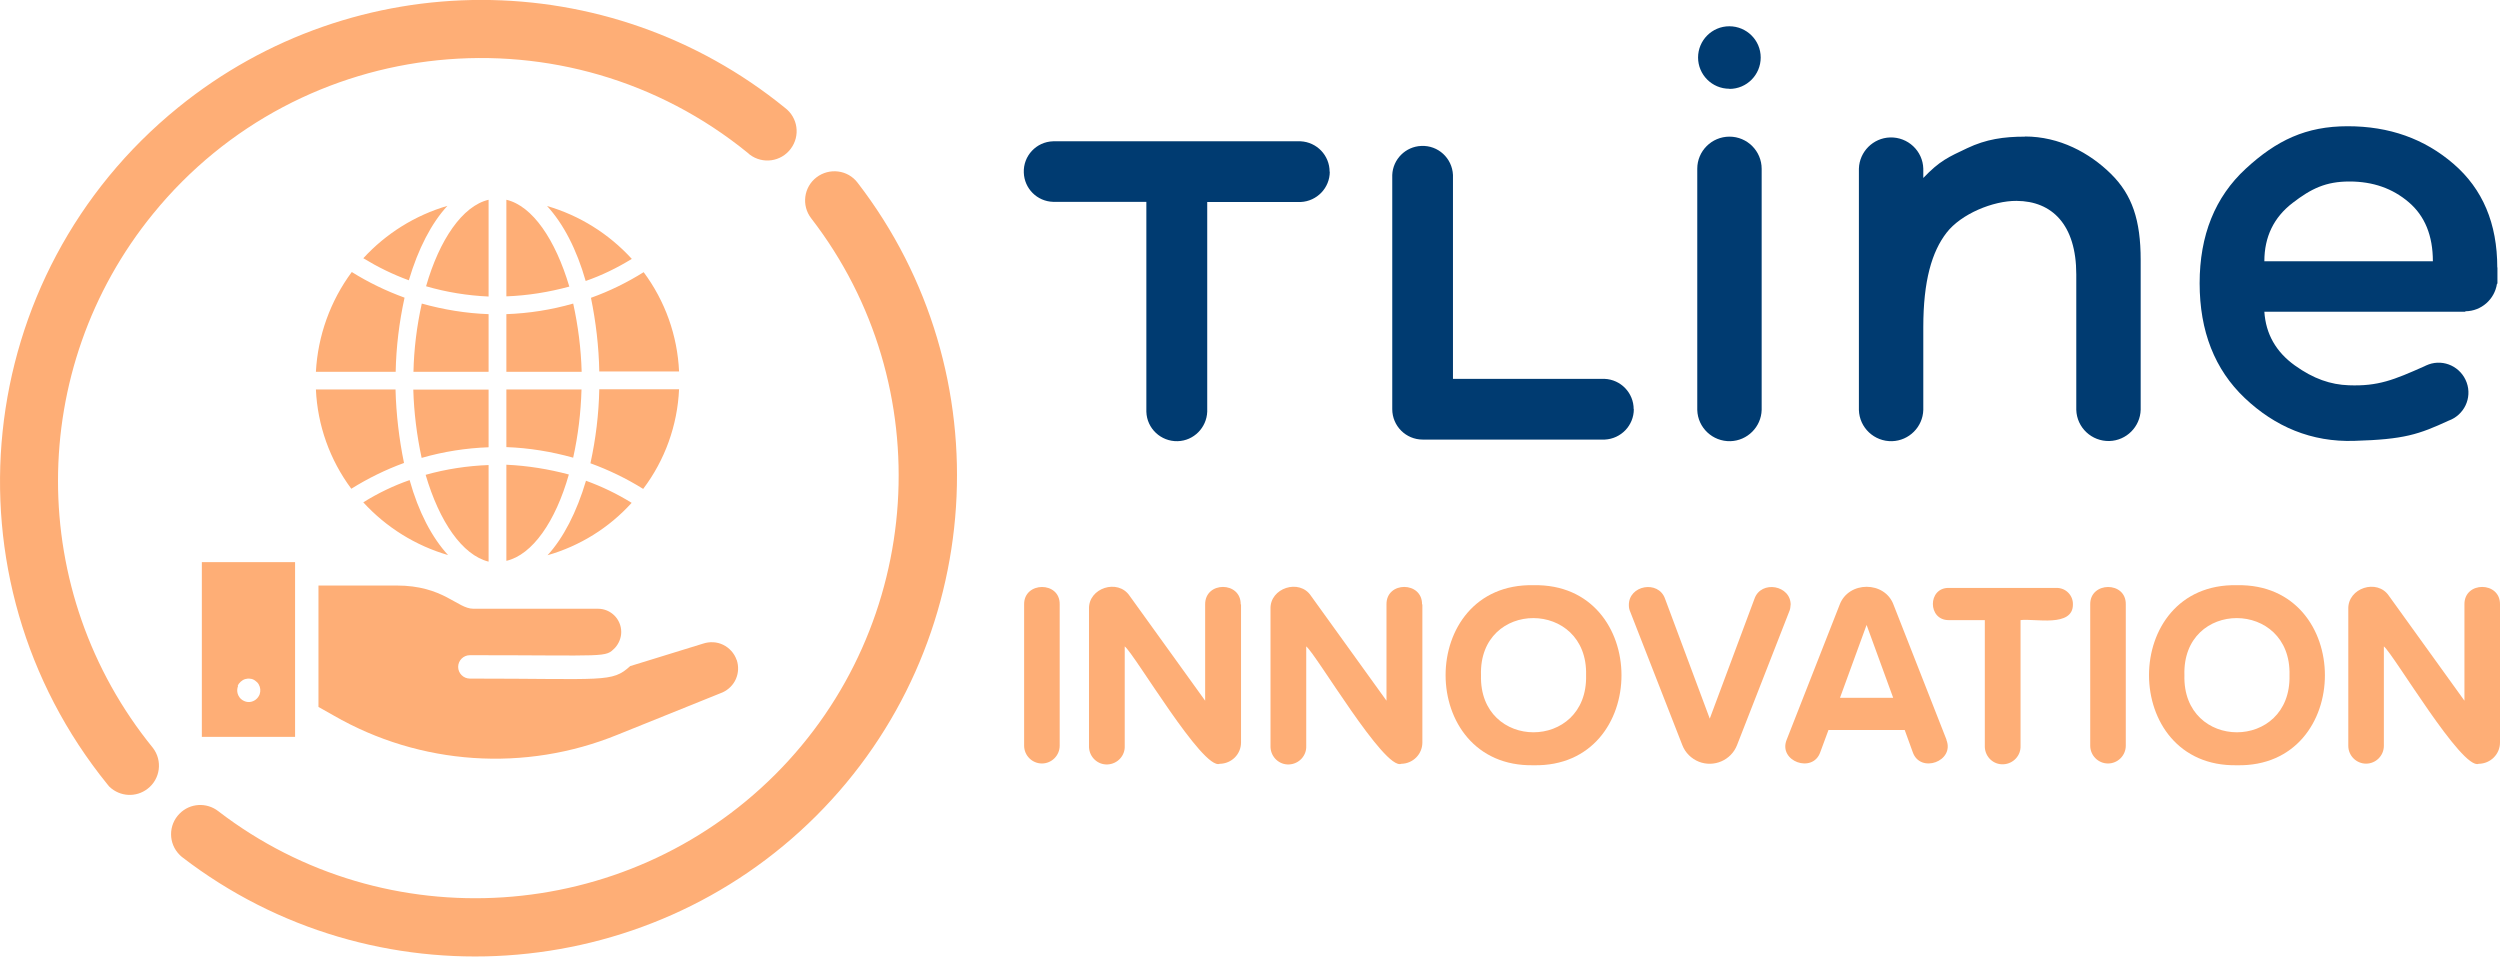 <svg xmlns="http://www.w3.org/2000/svg" id="Capa_2" viewBox="0 0 156.06 59.72"><defs><style>.cls-1{fill:#feae76;}.cls-2{fill:#003b71;}</style></defs><g id="grupos"><g id="Capa_2-2"><g id="Capa_1-2"><path class="cls-2" d="M101.98,25.54c0-1.01-.8-1.85-1.82-1.89h-9.46V10.92h0c-.05-1.05-.93-1.86-1.98-1.81-.98,.04-1.77,.83-1.81,1.81h0v14.62c0,1.05,.85,1.9,1.9,1.9h11.37c1.01-.05,1.81-.88,1.81-1.9Z"></path><path class="cls-2" d="M83,10.72c0-1.02-.8-1.85-1.81-1.9h-15.45c-1.05,.03-1.87,.91-1.83,1.95,.03,1,.83,1.8,1.83,1.83h5.82v13.1h0c.03,1.05,.91,1.87,1.96,1.84,1-.03,1.8-.84,1.84-1.84h0V12.61h5.84c1.01-.05,1.81-.88,1.81-1.89Z"></path><path class="cls-2" d="M155.89,16.7c0-2.75-.91-4.9-2.73-6.47-1.82-1.57-4.01-2.35-6.61-2.35s-4.44,.88-6.36,2.65c-1.92,1.77-2.88,4.16-2.88,7.15s.94,5.39,2.82,7.17c1.88,1.78,4.16,2.76,6.84,2.67,3.12-.09,4.01-.4,5.88-1.26,.97-.35,1.48-1.41,1.13-2.38-.35-.97-1.41-1.48-2.38-1.13h0s-.01,0-.02,.01c-.09,.03-.17,.07-.25,.11-1.89,.84-2.87,1.25-4.71,1.18-1.13-.04-2.2-.4-3.37-1.24s-1.81-1.96-1.9-3.35h12.53l.03-.03c.98-.01,1.81-.74,1.96-1.71l.03-.02v-1.01h0Zm-12.78-4.03c1.17-.9,2.08-1.34,3.55-1.34s2.69,.43,3.7,1.29c1.01,.86,1.51,2.09,1.51,3.69h-10.52c0-1.53,.59-2.74,1.76-3.64Z"></path><path class="cls-2" d="M107.96,5.55c1.08,0,1.95-.88,1.95-1.96,0-1.08-.88-1.95-1.96-1.95-1.08,0-1.95,.88-1.95,1.95s.87,1.95,1.95,1.95c0,0,0,0,0,0Z"></path><path class="cls-2" d="M107.96,8.53c-1.11,0-2.01,.9-2.01,2h0v15.06c.03,1.11,.96,1.98,2.07,1.95,1.06-.03,1.92-.89,1.95-1.95V10.54c0-1.11-.9-2.01-2.01-2.01,0,0,0,0,0,0Z"></path><path class="cls-2" d="M126.4,8.53c-1.32,0-2.42,.16-3.6,.72s-1.71,.78-2.74,1.86v-.58c-.03-1.11-.96-1.98-2.07-1.95-1.06,.03-1.92,.89-1.95,1.95v15.06c.03,1.11,.96,1.98,2.07,1.95,1.06-.03,1.92-.89,1.95-1.95v-5.16c0-2.92,.54-4.72,1.45-5.9s2.91-2,4.37-1.99c2.22,.01,3.73,1.49,3.73,4.59v8.45h0c.03,1.11,.96,1.98,2.07,1.95,1.06-.03,1.92-.89,1.95-1.95v-9.35c0-2.49-.53-4.07-1.86-5.38s-3.21-2.33-5.37-2.33Z"></path><path class="cls-1" d="M11.22,53.37c-.72-.71-.72-1.87-.01-2.58,.65-.66,1.69-.72,2.42-.15,10.46,8.04,25.4,7.05,34.75-2.28s10.33-24.28,2.26-34.73c-.62-.8-.47-1.95,.33-2.56s1.95-.47,2.56,.33c9.18,11.9,8.07,28.9-2.58,39.53s-27.65,11.74-39.56,2.59c-.06-.05-.13-.1-.18-.16h0Z"></path><path class="cls-1" d="M6.84,49.12s-.09-.09-.12-.14C-3.74,36.09-1.77,17.17,11.12,6.71c11.04-8.96,26.85-8.95,37.88,.02,.81,.61,.97,1.75,.36,2.56-.61,.81-1.75,.97-2.56,.36-.04-.03-.07-.06-.1-.09C35.4,.35,18.77,2.04,9.56,13.34c-7.91,9.7-7.92,23.62-.02,33.34,.62,.8,.47,1.95-.33,2.56-.71,.55-1.71,.5-2.37-.12Z"></path><path class="cls-1" d="M25.53,17.5c-.99-.36-1.95-.83-2.85-1.38,1.42-1.55,3.24-2.68,5.25-3.27-1,1.08-1.83,2.69-2.41,4.65Zm-2.85,13.86c1.43,1.56,3.26,2.7,5.29,3.29-1.02-1.11-1.85-2.71-2.4-4.68-1.01,.35-1.98,.82-2.88,1.38h0Zm2.02-7.05h-4.98c.1,2.24,.87,4.4,2.21,6.2,1.04-.65,2.14-1.19,3.29-1.61-.31-1.51-.49-3.05-.53-4.59h0Zm9.48,10.35c2.02-.58,3.84-1.71,5.25-3.27-.9-.56-1.86-1.02-2.85-1.38-.58,1.96-1.41,3.57-2.4,4.65h0Zm5.25-18.51c-1.43-1.56-3.25-2.7-5.28-3.29,1.02,1.11,1.85,2.71,2.41,4.68,1.01-.35,1.97-.82,2.88-1.38h0Zm-14.18,2.43c-1.15-.42-2.25-.95-3.29-1.6-1.34,1.81-2.12,3.98-2.24,6.23h4.98c.03-1.55,.22-3.1,.55-4.61v-.02Zm12.16,4.61h4.98c-.1-2.24-.87-4.4-2.21-6.2-1.04,.65-2.14,1.19-3.29,1.6,.31,1.51,.49,3.05,.52,4.59h0Zm-.55,5.73c1.15,.42,2.25,.95,3.29,1.6,1.36-1.8,2.14-3.97,2.24-6.22h-4.98c-.03,1.55-.22,3.1-.55,4.61h0Zm-6.36,6.13v-6.02c-1.33,.05-2.65,.25-3.93,.61,.86,2.93,2.29,5.01,3.93,5.42h0Zm5.8-10.74h-4.69v3.6c1.41,.05,2.81,.28,4.17,.66,.31-1.4,.48-2.82,.52-4.25h0Zm-4.69,4.7v6c1.63-.38,3.07-2.46,3.9-5.39-1.27-.34-2.58-.55-3.9-.61h0Zm0-16.54v6.03c1.33-.05,2.64-.26,3.93-.61-.87-2.93-2.3-5.04-3.93-5.42Zm-5.81,10.74h4.7v-3.6c-1.41-.05-2.81-.28-4.17-.66-.31,1.4-.49,2.83-.52,4.27Zm.8-5.34c1.27,.37,2.58,.58,3.9,.64v-6.04c-1.63,.38-3.07,2.5-3.9,5.39h0Zm9.18,1.08c-1.36,.39-2.76,.61-4.17,.66v3.6h4.7c-.04-1.44-.22-2.86-.53-4.27h0Zm-9.45,9.63c1.36-.39,2.76-.61,4.17-.66v-3.6h-4.7c.04,1.43,.22,2.86,.52,4.26h0Z"></path><path class="cls-1" d="M45.98,41.19c-.14-.41-.45-.75-.84-.94-.39-.19-.84-.21-1.26-.07l-4.54,1.4c-1.15,1.05-1.59,.78-10.01,.78-.4,0-.73-.33-.73-.73s.33-.73,.73-.73c8.73,0,8.43,.17,9.07-.47,.24-.27,.38-.62,.38-.98,0-.8-.65-1.45-1.45-1.45,0,0,0,0,0,0h-7.78c-1.01,0-1.86-1.45-4.8-1.45h-4.87v7.58l.94,.53c5.41,3.12,11.96,3.56,17.74,1.2l6.55-2.64c.37-.17,.67-.47,.83-.84,.16-.37,.18-.79,.05-1.18h0Zm-33.38,4.81h5.82v-10.91h-5.82v10.91Zm2.24-3.19c.04-.1,.11-.19,.19-.26,.08-.07,.17-.13,.28-.16,.1-.03,.21-.04,.32-.02,.11,.01,.21,.05,.3,.12,.09,.06,.17,.14,.22,.23,.11,.19,.13,.41,.06,.62-.1,.26-.33,.45-.61,.48-.17,.02-.33-.03-.47-.12-.14-.09-.24-.23-.29-.39-.05-.16-.04-.33,.02-.49h0Z"></path><path class="cls-1" d="M66.15,37.73v8.82c0,.61-.5,1.11-1.11,1.11-.61,0-1.11-.5-1.11-1.11h0v-8.82c-.02-1.44,2.25-1.46,2.22,0Z"></path><path class="cls-1" d="M77.47,37.73v8.62c0,.73-.59,1.32-1.33,1.33-1.05,.42-5.3-6.83-5.93-7.33v6.21c.03,.61-.45,1.13-1.07,1.16-.61,.03-1.13-.45-1.16-1.07,0-.03,0-.06,0-.09v-8.54c-.05-1.32,1.81-1.92,2.54-.82l4.71,6.54v-6.01c-.01-1.46,2.24-1.45,2.22,0Z"></path><path class="cls-1" d="M88.79,37.73v8.62c0,.73-.59,1.32-1.32,1.33-1.05,.42-5.3-6.83-5.93-7.33v6.21c.03,.61-.45,1.13-1.07,1.16-.61,.03-1.13-.45-1.16-1.07,0-.03,0-.06,0-.09v-8.54c-.05-1.32,1.81-1.92,2.53-.82l4.71,6.54v-6.01c-.02-1.46,2.24-1.45,2.22,0Z"></path><path class="cls-1" d="M95.73,36.53c-7.32-.15-7.32,11.38,0,11.24,7.32,.15,7.32-11.38,0-11.24Zm3.28,5.62c.12,4.75-6.69,4.75-6.56,0-.15-4.77,6.69-4.74,6.56,0h0Z"></path><path class="cls-1" d="M111.77,37.78c0,.15-.03,.29-.09,.42l-3.25,8.32c-.37,.94-1.44,1.4-2.38,1.03-.47-.19-.85-.56-1.03-1.03l-3.25-8.32c-.06-.13-.09-.27-.09-.41-.03-1.26,1.85-1.6,2.26-.41l2.79,7.48,2.79-7.48c.41-1.19,2.3-.85,2.26,.41Z"></path><path class="cls-1" d="M121.51,46.18l-3.3-8.41c-.54-1.52-2.83-1.52-3.38,0-.01,.04-3.29,8.37-3.3,8.41-.54,1.34,1.63,2.13,2.1,.77l.51-1.38h4.76l.5,1.38c.47,1.36,2.64,.57,2.1-.77Zm-6.65-2.62l1.66-4.55,1.66,4.55h-3.32Z"></path><path class="cls-1" d="M129.4,37.71c.03,1.49-2.42,.88-3.27,1v7.84c.03,.61-.45,1.13-1.07,1.16s-1.13-.45-1.16-1.07c0-.03,0-.06,0-.09v-7.84h-2.26c-1.31,0-1.31-2.02,0-2.01h6.75c.56,0,1.01,.45,1.01,1.01Z"></path><path class="cls-1" d="M132.7,37.73v8.82c0,.61-.5,1.11-1.11,1.11s-1.11-.5-1.11-1.11v-8.82c-.02-1.44,2.25-1.46,2.22,0Z"></path><path class="cls-1" d="M139.64,36.53c-7.32-.15-7.32,11.38,0,11.24,7.32,.15,7.32-11.38,0-11.24Zm3.28,5.62c.12,4.75-6.69,4.75-6.56,0-.15-4.77,6.69-4.74,6.56,0h0Z"></path><path class="cls-1" d="M156.06,37.73v8.62c0,.73-.59,1.32-1.33,1.33-1.04,.42-5.3-6.83-5.92-7.33v6.21c0,.61-.5,1.11-1.11,1.11s-1.11-.5-1.11-1.11v-8.54c-.04-1.32,1.81-1.92,2.54-.82l4.71,6.54v-6.01c-.02-1.46,2.24-1.45,2.22,0Z"></path></g></g></g></svg>